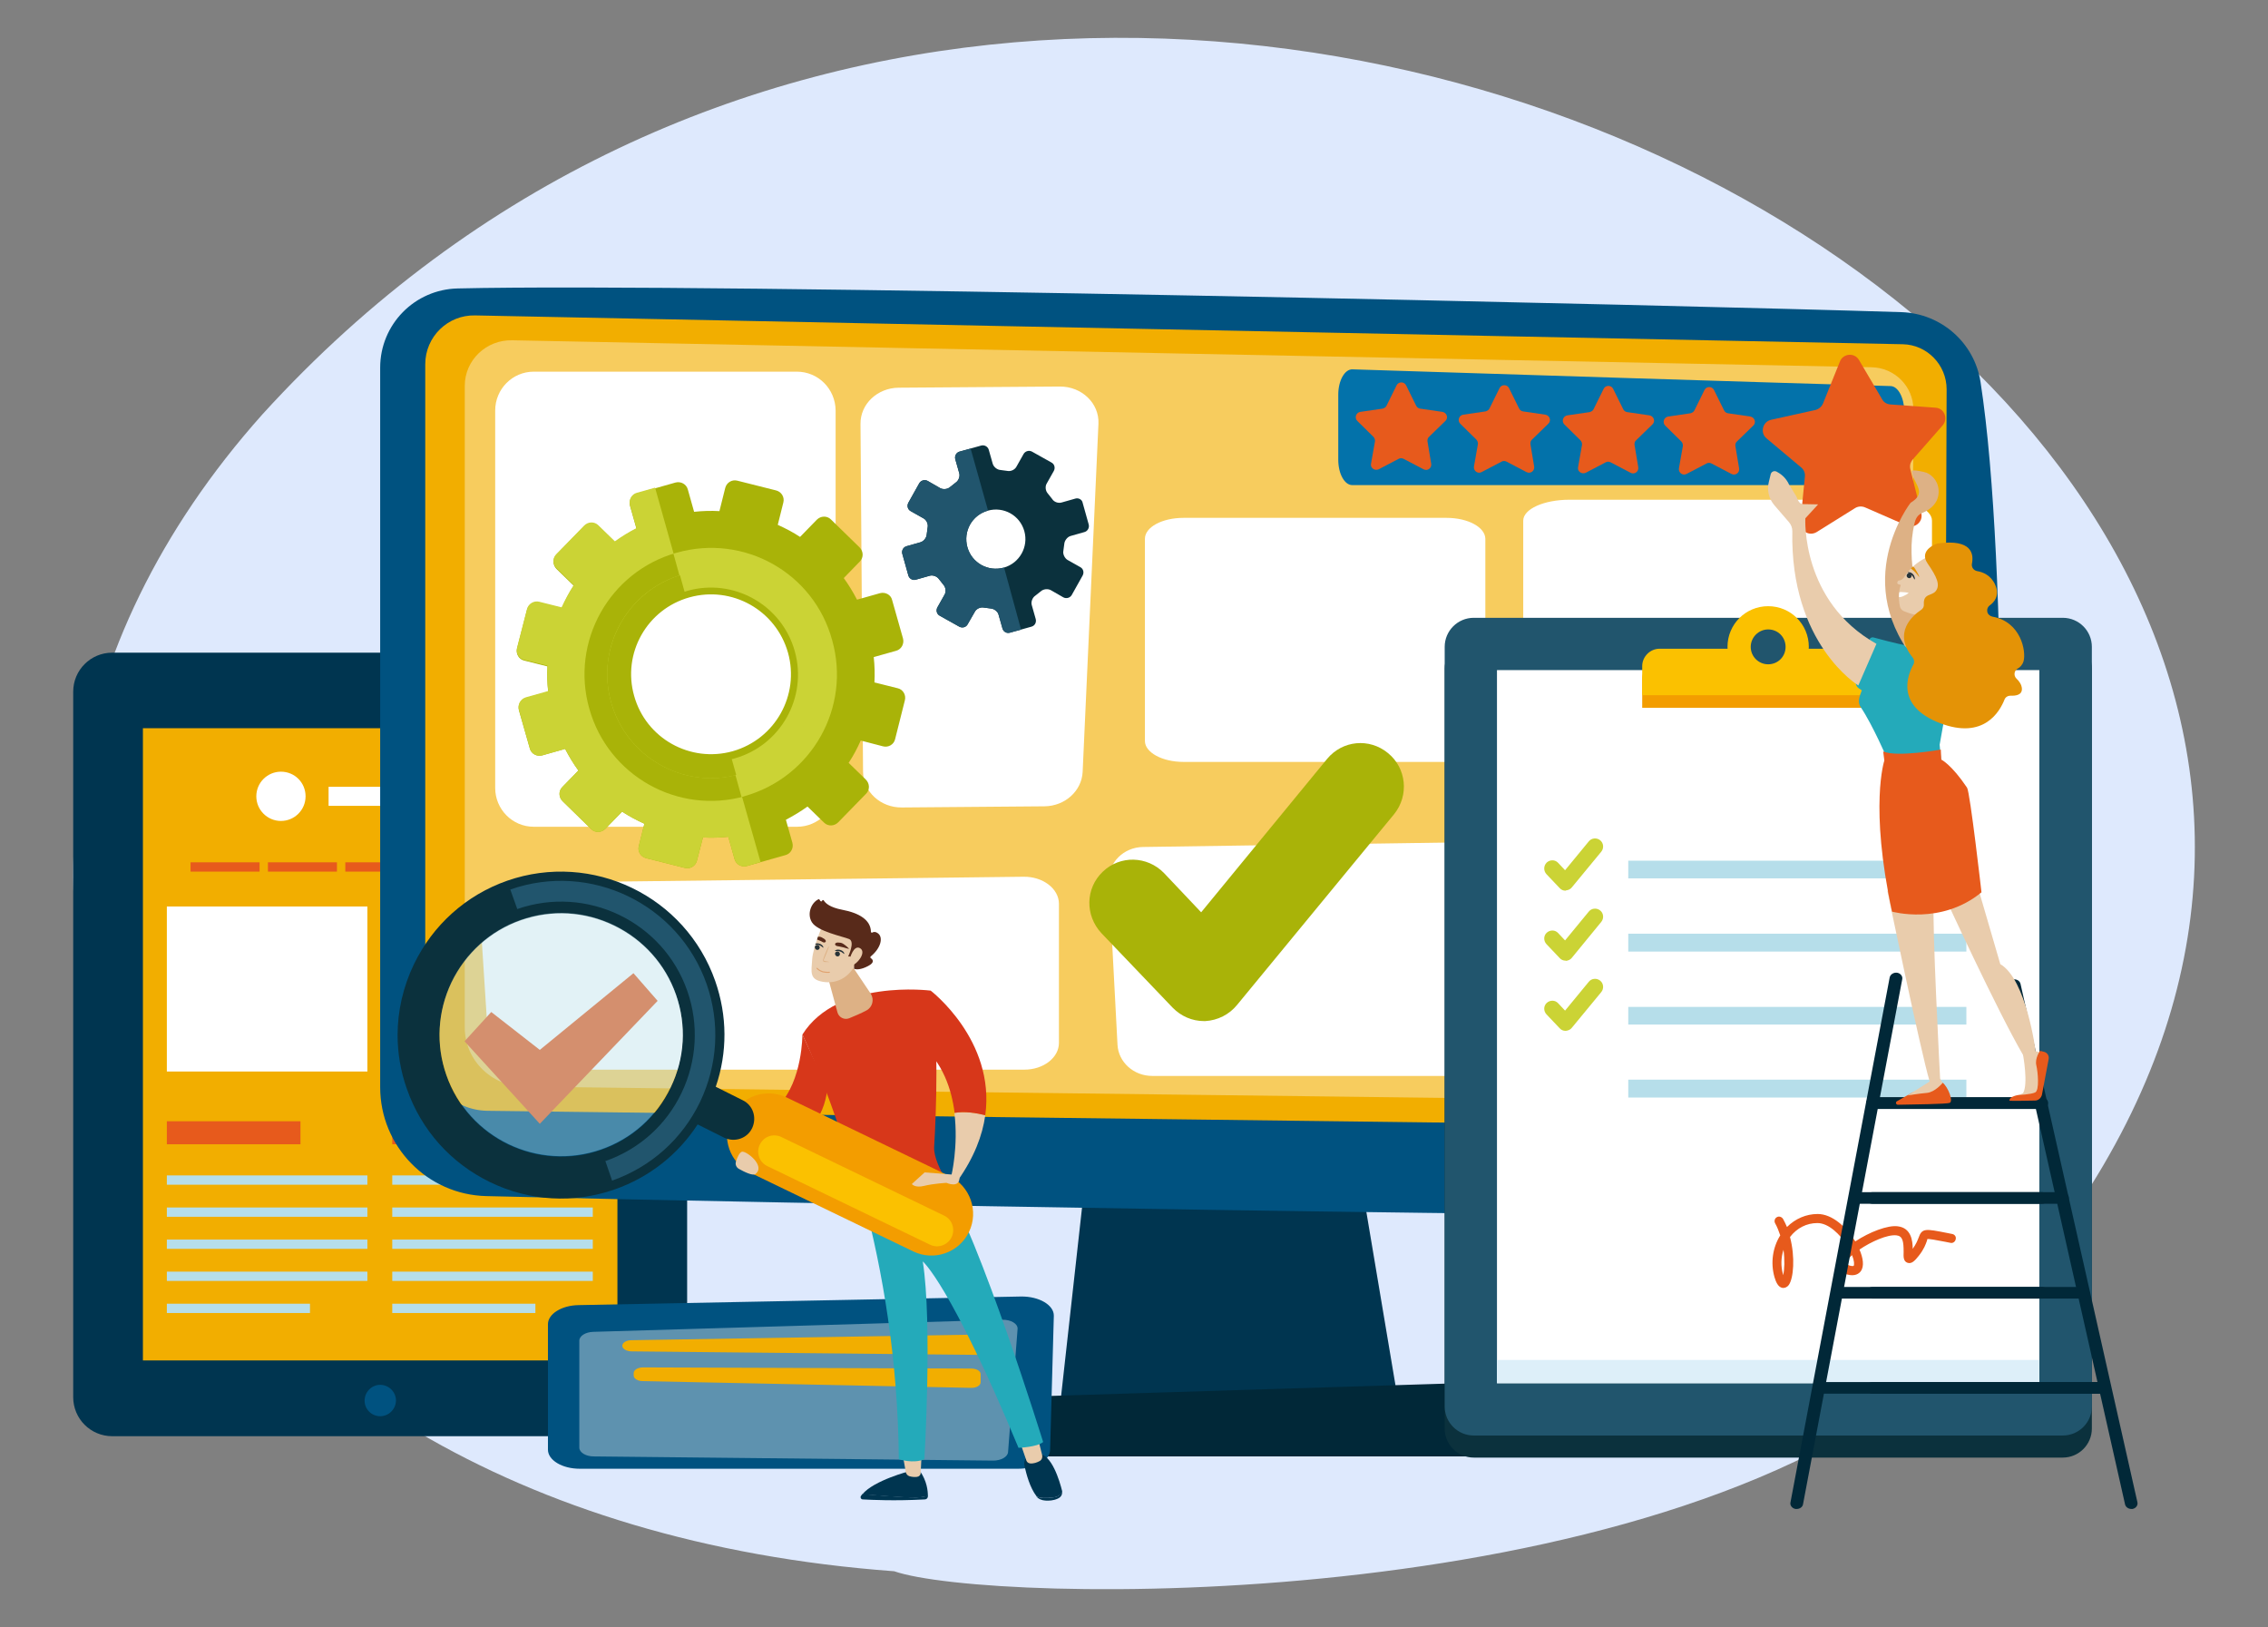 <?xml version="1.0" encoding="utf-8"?>
<!-- Generator: Adobe Illustrator 26.2.1, SVG Export Plug-In . SVG Version: 6.00 Build 0)  -->
<svg version="1.1" id="Слой_1" xmlns="http://www.w3.org/2000/svg" xmlns:xlink="http://www.w3.org/1999/xlink" x="0px" y="0px"
	 viewBox="0 0 976 700" style="enable-background:new 0 0 976 700;" xml:space="preserve">
<rect x="0" y="0" width="976" height="700" fill="#808080" stroke="none"/>
<style type="text/css">
	.st0{fill-rule:evenodd;clip-rule:evenodd;fill:#FFFFFF;}
	.st1{fill:#BF5E16;}
	.st2{fill:#FBD099;}
	.st3{fill:#4DBFD9;}
	.st4{fill:#A4D2E6;}
	.st5{fill:#E8721B;}
	.st6{fill:#744516;}
	.st7{fill:#E49306;}
	.st8{fill:#34495E;}
	.st9{fill:#C92A20;}
	.st10{fill:#1B2431;}
	.st11{fill:#653800;}
	.st12{fill:#1C90BF;}
	.st13{fill:#F5DF3C;}
	.st14{fill:#F8EF6C;}
	.st15{fill:#4F2517;}
	.st16{fill:#FFE9BA;}
	.st17{fill:#582A1A;}
	.st18{fill:#FED442;}
	.st19{fill:#FFFFFF;}
	.st20{fill:#9C603E;}
	.st21{fill:#BDC3C7;}
	.st22{fill:#CBD335;}
	.st23{fill:#FBC100;}
	.st24{fill:#EE8400;}
	.st25{fill:#D67003;}
	.st26{fill:#003550;}
	.st27{fill:#005280;}
	.st28{fill:#B6DEEA;}
	.st29{fill:#E0E0E0;}
	.st30{fill:#A9B308;}
	.st31{fill:#A0C2FF;}
	.st32{fill:#4385F5;}
	.st33{fill:#77A7FB;}
	.st34{fill:#F9B39A;}
	.st35{fill:#ECA402;}
	.st36{fill:#795547;}
	.st37{fill:#EA4D20;}
	.st38{fill:#F15723;}
	.st39{fill:#D3362D;}
	.st40{fill:#E75A1C;}
	.st41{fill:#62C1D0;}
	.st42{fill:#36A9B1;}
	.st43{fill:#0372AA;}
	.st44{clip-path:url(#SVGID_00000043459391524069231620000006853038417079721615_);fill:#00648C;}
	.st45{fill:#F0CA39;}
	.st46{clip-path:url(#SVGID_00000003808913625208915460000017927365305696884119_);fill:#E28C03;}
	.st47{fill:#F39D00;}
	.st48{clip-path:url(#SVGID_00000145740977568947803350000018336424905307037833_);fill:#9B9B05;}
	.st49{fill:#81C2DF;}
	.st50{clip-path:url(#SVGID_00000097467171621990894570000000761903908145738661_);fill:#70AEC4;}
	.st51{fill:#D7371A;}
	.st52{clip-path:url(#SVGID_00000127017706891849125530000016813263055316084642_);fill:#C42610;}
	.st53{fill:#BF220D;}
	.st54{fill:#0B313D;}
	.st55{fill:#264D61;}
	.st56{fill:#90C7D3;}
	.st57{fill:#DDEFF9;}
	.st58{fill:#CDE5E1;}
	.st59{fill:#004971;}
	.st60{fill:#24AABA;}
	.st61{fill:#66ADC6;}
	.st62{fill:#999999;}
	.st63{fill:#0E303F;}
	.st64{fill:#CCCCCC;}
	.st65{fill:#D1ECFB;}
	.st66{fill:#1D97A0;}
	.st67{fill:#C42914;}
	.st68{fill:#F2AE00;}
	.st69{fill:#37ADC7;}
	.st70{fill:#068389;}
	.st71{fill:#FD6120;}
	.st72{fill:#A6DAE9;}
	.st73{fill:#0B919F;}
	.st74{fill:#DEE9FD;}
	.st75{clip-path:url(#SVGID_00000106864876826360395630000018053852189882444443_);fill:#003550;}
	.st76{clip-path:url(#SVGID_00000106864876826360395630000018053852189882444443_);fill:#B6DEEA;}
	.st77{clip-path:url(#SVGID_00000106864876826360395630000018053852189882444443_);fill:#F39D00;}
	.st78{clip-path:url(#SVGID_00000106864876826360395630000018053852189882444443_);fill:#24AABA;}
	.st79{clip-path:url(#SVGID_00000106864876826360395630000018053852189882444443_);fill:#E7F3FE;}
	.st80{fill:#012838;}
	.st81{fill:#E9CCAC;}
	.st82{fill:#DDB185;}
	.st83{fill:#263238;}
	.st84{fill:none;stroke:#DB9A86;stroke-width:0.466;stroke-linecap:round;stroke-linejoin:round;stroke-miterlimit:10;}
	.st85{fill:#252425;}
	.st86{fill:#0090B4;}
	.st87{fill:none;stroke:#E0A26E;stroke-width:0.619;stroke-linecap:round;stroke-linejoin:round;stroke-miterlimit:10;}
	.st88{fill:#EBF3FA;}
	.st89{fill:#8CB7EA;}
	.st90{fill:#E88F62;}
	.st91{fill:#233862;}
	.st92{fill:#005B7F;}
	.st93{fill:#663F30;}
	.st94{fill:#1695A4;}
	.st95{fill:#15B0BF;}
	.st96{fill:#8A2730;}
	.st97{fill:none;stroke:#D8A887;stroke-width:0.5;stroke-linecap:round;stroke-linejoin:round;stroke-miterlimit:10;}
	.st98{fill:none;stroke:#D3A288;stroke-width:0.562;stroke-linecap:round;stroke-linejoin:round;stroke-miterlimit:10;}
	.st99{fill:none;stroke:#D3A288;stroke-width:0.508;stroke-linecap:round;stroke-linejoin:round;stroke-miterlimit:10;}
	.st100{fill:none;stroke:#D69887;stroke-width:0.5;stroke-linecap:round;stroke-linejoin:round;stroke-miterlimit:10;}
	.st101{opacity:0.4;fill:#81C2DF;}
	.st102{fill:#A3643A;}
	.st103{fill:#93532F;}
	.st104{fill:#011B23;}
	.st105{fill:#EA546B;}
	.st106{fill:#C6BEC5;}
	.st107{fill:#E8E8E8;}
	.st108{fill:#F7F7F7;}
	.st109{fill:#E1A26A;}
	.st110{fill:#E2A36A;}
	.st111{fill:#DBC067;}
	.st112{fill:#FDCB00;}
	.st113{fill:#333A4F;}
	.st114{fill:#F4E2D4;}
	.st115{fill:#995221;}
	.st116{fill:#2E3547;}
	.st117{fill:#F8E8DB;}
	.st118{fill:none;stroke:#E2976D;stroke-width:0.75;stroke-linecap:round;stroke-linejoin:round;stroke-miterlimit:10;}
	.st119{fill:none;stroke:#E0836E;stroke-width:0.5;stroke-linecap:round;stroke-linejoin:round;stroke-miterlimit:10;}
	.st120{fill:none;stroke:#DB9A86;stroke-width:0.75;stroke-linecap:round;stroke-linejoin:round;stroke-miterlimit:10;}
	.st121{fill:none;stroke:#DB9A86;stroke-width:0.784;stroke-linecap:round;stroke-linejoin:round;stroke-miterlimit:10;}
	.st122{opacity:0.37;fill:#FFFFFF;}
	.st123{opacity:0.5;fill:#FFFFFF;}
	.st124{clip-path:url(#SVGID_00000059995295304058071530000002425561853029292690_);fill:#00648C;}
	.st125{clip-path:url(#SVGID_00000072249585108056858770000003752833709500889993_);fill:#E28C03;}
	.st126{clip-path:url(#SVGID_00000096751137546436788780000008876784194866699967_);fill:#9B9B05;}
	.st127{clip-path:url(#SVGID_00000044173930220166590730000007136355576871681722_);fill:#70AEC4;}
	.st128{clip-path:url(#SVGID_00000054235101104057012170000005287057021643105671_);fill:#C42610;}
	.st129{fill:none;stroke:#DB9A86;stroke-width:0.413;stroke-linecap:round;stroke-linejoin:round;stroke-miterlimit:10;}
	.st130{fill:none;stroke:#003550;stroke-width:8.339;stroke-miterlimit:10;}
	
		.st131{clip-path:url(#SVGID_00000117661834446022744150000004913935310931317124_);fill-rule:evenodd;clip-rule:evenodd;fill:#FDD574;}
	
		.st132{clip-path:url(#SVGID_00000117661834446022744150000004913935310931317124_);fill-rule:evenodd;clip-rule:evenodd;fill:#A9B308;}
	.st133{fill-rule:evenodd;clip-rule:evenodd;fill:#E75A1C;}
	.st134{fill-rule:evenodd;clip-rule:evenodd;fill:#D7371A;}
	.st135{fill-rule:evenodd;clip-rule:evenodd;fill:#DDEFF9;}
	.st136{fill:none;stroke:#DB9A86;stroke-width:0.473;stroke-linecap:round;stroke-linejoin:round;stroke-miterlimit:10;}
	.st137{fill:none;stroke:#E0A26E;stroke-width:0.74;stroke-linecap:round;stroke-linejoin:round;stroke-miterlimit:10;}
	.st138{fill:#72ADC1;}
	.st139{fill:#21556D;}
	.st140{fill:none;stroke:#DD8C6F;stroke-width:0.475;stroke-linecap:round;stroke-linejoin:round;stroke-miterlimit:10;}
	.st141{fill:#61AEC9;}
	.st142{fill:none;stroke:#D8A887;stroke-width:0.75;stroke-linecap:round;stroke-linejoin:round;stroke-miterlimit:10;}
	.st143{fill:url(#SVGID_00000173857339194358928150000013647000920329420424_);}
	.st144{fill:url(#SVGID_00000011730877307429953280000004348912956343008659_);}
	.st145{fill:#EE9000;}
	.st146{fill:#005888;}
	.st147{clip-path:url(#SVGID_00000170240269869449514110000016716217023443266215_);fill:#FBC100;}
	.st148{clip-path:url(#SVGID_00000138540429107792564760000005041446385723417999_);fill:#A9B308;}
	.st149{clip-path:url(#SVGID_00000168079525854286041070000000269283588293427134_);fill:#A9B308;}
	.st150{fill:#FDE900;}
	.st151{clip-path:url(#SVGID_00000072991458356274862010000001310994239946462116_);fill:#EE8400;}
	.st152{fill:#FEC00F;}
	.st153{fill:#F99B1C;}
	.st154{fill:#4D4D4D;}
	.st155{fill:none;stroke:#E2976D;stroke-width:0.5;stroke-linecap:round;stroke-linejoin:round;stroke-miterlimit:10;}
	.st156{fill:#FCB63A;}
	.st157{fill:none;stroke:#36A9B1;stroke-width:18.324;stroke-linecap:round;stroke-linejoin:round;stroke-miterlimit:10;}
	.st158{fill:#2C5871;}
	.st159{fill:#BCD4F7;}
	.st160{fill:none;stroke:#FFFFFF;stroke-width:5.021;stroke-linecap:round;stroke-linejoin:round;stroke-miterlimit:10;}
	.st161{fill:none;stroke:#E75A1C;stroke-width:9.204;stroke-linecap:round;stroke-linejoin:round;stroke-miterlimit:10;}
	.st162{fill:none;stroke:#B6DEEA;stroke-width:6.694;stroke-linecap:round;stroke-linejoin:round;stroke-miterlimit:10;}
	.st163{fill:none;stroke:#E75A1C;stroke-width:10.18;stroke-linecap:round;stroke-linejoin:round;}
	
		.st164{fill:none;stroke:#E75A1C;stroke-width:10.18;stroke-linecap:round;stroke-linejoin:round;stroke-dasharray:21.825,21.825;}
	.st165{fill:url(#SVGID_00000121966667209672744050000011612742501917167280_);}
	.st166{fill:none;}
	.st167{opacity:0.4;fill:#B6DEEA;}
	.st168{fill:none;stroke:#E0A26E;stroke-width:0.47;stroke-linecap:round;stroke-linejoin:round;stroke-miterlimit:10;}
	.st169{fill:none;stroke:#003550;stroke-width:1.672;stroke-linecap:round;stroke-linejoin:round;stroke-miterlimit:10;}
	.st170{fill:#B9BD2F;}
	.st171{fill:#2C3E50;}
	.st172{fill:#95D8E9;}
	.st173{fill:#E2421E;}
	.st174{fill:#9EC8D8;}
	.st175{fill:#AAD8DC;}
	.st176{fill:url(#SVGID_00000075869370996506169780000016143572531654176914_);}
	.st177{fill:url(#SVGID_00000085959582976111880320000018160660809187395500_);}
	.st178{fill:none;stroke:#E0A26E;stroke-width:0.458;stroke-linecap:round;stroke-linejoin:round;stroke-miterlimit:10;}
	
		.st179{fill:none;stroke:#E75A1C;stroke-width:10.18;stroke-linecap:round;stroke-linejoin:round;stroke-miterlimit:10;stroke-dasharray:21.378;}
	.st180{fill:none;stroke:#D8A887;stroke-width:0.473;stroke-linecap:round;stroke-linejoin:round;stroke-miterlimit:10;}
	.st181{fill:#629FB9;}
	.st182{fill:#4A2C6A;}
	.st183{opacity:0.2;fill:#1695A4;}
	
		.st184{fill:none;stroke:#E75A1C;stroke-width:4.366;stroke-linecap:round;stroke-linejoin:round;stroke-miterlimit:10;stroke-dasharray:9.168;}
	.st185{fill:none;stroke:#D3A288;stroke-width:0.25;stroke-linecap:round;stroke-linejoin:round;stroke-miterlimit:10;}
	.st186{fill:none;stroke:#D69887;stroke-width:0.332;stroke-linecap:round;stroke-linejoin:round;stroke-miterlimit:10;}
	.st187{fill:none;stroke:#81C2DF;stroke-width:0.352;stroke-miterlimit:10;}
	.st188{fill:none;stroke:#FFFFFF;stroke-width:1.086;stroke-linecap:round;stroke-linejoin:round;stroke-miterlimit:10;}
	.st189{fill:none;stroke:#E75A1C;stroke-width:1.991;stroke-linecap:round;stroke-linejoin:round;stroke-miterlimit:10;}
	.st190{fill:none;stroke:#B6DEEA;stroke-width:1.448;stroke-linecap:round;stroke-linejoin:round;stroke-miterlimit:10;}
	.st191{fill:none;stroke:#E75A1C;stroke-width:2.202;stroke-linecap:round;stroke-linejoin:round;}
	.st192{fill:none;stroke:#E75A1C;stroke-width:2.202;stroke-linecap:round;stroke-linejoin:round;stroke-dasharray:4.866,4.866;}
	.st193{fill:url(#SVGID_00000000207453757770597990000003549575339328810421_);}
	.st194{fill:url(#SVGID_00000086693301662890756510000004611912600771378870_);}
</style>
<g>
	<path class="st74" d="M833.3,590.6C708.4,696.4,425,690,384.8,676c-325.6-24-449.9-298.3-271.9-497.7
		C482.3-227.8,1225.7,212.4,833.3,590.6z"/>
	<g>
		<g>
			<path class="st26" d="M278.8,280.8H48.3c-9.3,0-16.8,7.5-16.8,16.8v303.5c0,9.3,7.5,16.8,16.8,16.8h230.6
				c9.3,0,16.8-7.5,16.8-16.8V297.6C295.6,288.3,288.1,280.8,278.8,280.8z"/>
			<path class="st27" d="M163.6,609.3c-3.7,0-6.7-3-6.7-6.7c0-3.7,3-6.8,6.7-6.8c3.7,0,6.8,3,6.8,6.8
				C170.3,606.3,167.3,609.3,163.6,609.3z"/>
			<rect x="61.5" y="313.3" class="st68" width="204.2" height="272"/>
		</g>
		<g>
			<g>
				<rect x="141.4" y="338.5" class="st19" width="75.3" height="8.2"/>
				<path class="st19" d="M131.5,342.6c0,5.9-4.8,10.6-10.6,10.6c-5.9,0-10.6-4.8-10.6-10.6c0-5.9,4.8-10.6,10.6-10.6
					C126.8,332,131.5,336.7,131.5,342.6z"/>
			</g>
			<g>
				<rect x="215.2" y="371" class="st175" width="29.7" height="4"/>
				<rect x="181.9" y="371" class="st175" width="29.7" height="4"/>
				<rect x="148.6" y="371" class="st40" width="29.7" height="4"/>
				<rect x="115.3" y="371" class="st40" width="29.7" height="4"/>
				<rect x="82" y="371" class="st40" width="29.7" height="4"/>
			</g>
			<g>
				<rect x="71.8" y="390" class="st19" width="86.3" height="71"/>
				<rect x="168.8" y="390" class="st23" width="86.3" height="71"/>
				<g>
					<rect x="71.8" y="505.7" class="st28" width="86.3" height="4"/>
					<rect x="71.8" y="519.5" class="st28" width="86.3" height="4"/>
					<rect x="71.8" y="533.3" class="st28" width="86.3" height="4"/>
					<rect x="71.8" y="547.1" class="st28" width="86.3" height="4"/>
					<rect x="71.8" y="560.9" class="st28" width="61.6" height="4"/>
					<rect x="71.8" y="482.4" class="st40" width="57.5" height="9.9"/>
				</g>
				<g>
					<rect x="168.8" y="505.7" class="st28" width="86.3" height="4"/>
					<rect x="168.8" y="519.5" class="st28" width="86.3" height="4"/>
					<rect x="168.8" y="533.3" class="st28" width="86.3" height="4"/>
					<rect x="168.8" y="547.1" class="st28" width="86.3" height="4"/>
					<rect x="168.8" y="560.9" class="st28" width="61.6" height="4"/>
					<rect x="168.8" y="482.4" class="st40" width="57.4" height="9.9"/>
				</g>
			</g>
		</g>
	</g>
	<g>
		<polygon class="st26" points="468.8,491.1 456.3,603.6 601.8,603.6 582.9,491.1 		"/>
		<path class="st27" d="M163.6,158.2v309.5c0,25.5,20.3,46.3,45.7,46.9c113,2.9,508.4,10,616,8.4c18.5-0.3,33.5-15.1,34-33.6
			c2.1-71.9,5.4-244.8-7-325c-2.6-16.9-16.9-29.5-34-30.1c-94.7-3-513.8-12.7-621.3-10.2C178.4,124.5,163.6,139.6,163.6,158.2z"/>
		<path class="st68" d="M183,156.7v294c0,14.9,11.9,27,26.8,27.2l600,7.4c14.7,0.2,26.8-11.6,26.9-26.4l1-291.4
			c0-10.5-8.4-19.2-18.9-19.4l-614.3-12.4C192.7,135.4,183,144.9,183,156.7z"/>
		<path class="st122" d="M200,166v276c0,14,11.4,25.3,25.5,25.5l571.3,7c14,0.2,25.5-10.9,25.6-24.8l1-273.5c0-9.9-8-18-18-18.2
			l-584.9-11.6C209.2,146.1,200,155,200,166z"/>
		<path class="st80" d="M633.2,626.6h-213c-5.8,0-10.1-4.1-9-8.5l2.7-10.8c0.8-3.3,4.4-5.6,8.6-5.8l205.3-6.4
			c4.4-0.1,8.4,2.2,9.3,5.6l4.9,17.2C643.4,622.4,639,626.6,633.2,626.6z"/>
	</g>
	<g>
		<path class="st19" d="M386.7,166.8l69.3-0.5c9.5-0.1,17.1,7.2,16.7,16l-6.8,149.8c-0.4,8.2-7.6,14.7-16.4,14.8l-61.4,0.5
			c-9.2,0.1-16.6-6.8-16.7-15.3l-1.1-149.7C370.2,173.8,377.6,166.9,386.7,166.8z"/>
		<path class="st19" d="M440.5,377.2l-219.3,2.6c-8.4,0.1-15.1,5.6-14.7,12.1l3.7,57.4c0.4,6.1,7,10.9,14.9,10.9h215.7
			c8.3,0,14.9-5.2,14.9-11.5v-60C455.6,382.3,448.8,377.1,440.5,377.2z"/>
		<path class="st19" d="M711.2,361.2l-219.3,3.2c-8.4,0.1-15.1,6.8-14.7,14.8l3.7,70.3c0.4,7.5,7,13.4,14.9,13.4h215.7
			c8.3,0,14.9-6.3,14.9-14.1v-73.5C726.4,367.4,719.6,361.1,711.2,361.2z"/>
		<path class="st19" d="M342.9,159.9H229.7c-9.2,0-16.6,7.5-16.6,16.7v162.4c0,9.2,7.4,16.7,16.6,16.7h113.3
			c9.2,0,16.6-7.5,16.6-16.7V176.6C359.5,167.3,352.1,159.9,342.9,159.9z"/>
		<path class="st19" d="M622.5,222.8H509.3c-9.2,0-16.6,4-16.6,9v87c0,4.9,7.4,9,16.6,9h113.3c9.2,0,16.6-4,16.6-9v-87
			C639.1,226.8,631.7,222.8,622.5,222.8z"/>
		<path class="st19" d="M811.4,215H675.4c-11,0-19.9,4-19.9,9v87c0,4.9,8.9,9,19.9,9h136.1c11,0,19.9-4,19.9-9v-87
			C831.4,219,822.4,215,811.4,215z"/>
	</g>
	<g>
		<path class="st27" d="M453.5,566.1l-1.6,57.7c-0.1,4.5-6.2,8.1-13.7,8.1H249.5c-7.6,0-13.7-3.7-13.7-8.2v-54
			c0-4.4,5.9-8.1,13.2-8.2l190.4-3.7C447.2,557.7,453.6,561.5,453.5,566.1z"/>
		<path class="st122" d="M437.9,571.8l-4.1,53c-0.2,2-3,3.6-6.4,3.6l-171.9-1.8c-3.4,0-6.2-1.7-6.2-3.8v-46c0-2,2.6-3.7,6-3.8
			l176-5.2C435,567.7,438.1,569.5,437.9,571.8z"/>
		<path class="st68" d="M424.2,576.7v3.8c0,1.3-1.8,2.4-4.1,2.4l-148.3-1.5c-2.2,0-4-1.1-4-2.4l0,0c0-1.3,1.7-2.4,3.9-2.4l148.3-2.4
			C422.3,574.3,424.2,575.4,424.2,576.7z"/>
		<path class="st68" d="M422,591.2v3.5c0,1.4-1.9,2.5-4.2,2.4l-141.2-2.9c-2.2,0-3.9-1.1-3.9-2.4v-1.1c0-1.3,1.8-2.4,4-2.4
			l141.2,0.5C420.2,588.8,422,589.8,422,591.2z"/>
	</g>
	<g>
		<g>
			<path class="st26" d="M371.1,642.8c5,0.4,13.6,1.1,20.4,1.4c4.1,0.2,6.4-0.2,7.8-0.8c0,0.2,0,0.3,0,0.4c0,0.7-0.6,1.3-1.3,1.3
				c-12.8,0.7-23.1,0.2-26.7,0c-0.8,0-1.2-0.9-0.8-1.5C370.6,643.5,370.9,643.1,371.1,642.8z"/>
			<path class="st26" d="M391.5,644.3c-6.8-0.3-15.4-1-20.4-1.4c4.9-6,20.4-10,20.4-10h4.4c3,4.3,3.4,8.5,3.4,10.7
				C398,644,395.6,644.4,391.5,644.3z"/>
			<path class="st81" d="M396.6,625.6l-0.4,8.1c0,0.9-0.7,1.6-1.6,1.7c-0.9,0.1-2,0.1-3.3-0.3c-0.8-0.3-1.3-0.9-1.5-1.7l-1.4-7.9
				H396.6z"/>
		</g>
		<g>
			<g>
				<path class="st26" d="M453.5,644.2c2.2-0.3,3.1-1.4,3.5-2.6c0,0,0,0,0,0c0.3,1.3-0.4,2.6-1.9,3.2c-1.8,0.8-3.7,0.9-5.2,0.8
					c-1.6-0.1-3.1-0.7-3.9-1.8l0,0C447.7,644.6,449.9,644.7,453.5,644.2z"/>
				<path class="st26" d="M443.4,625.6h3.6c5.5-0.1,9,11.5,10.1,16c-0.4,1.2-1.4,2.3-3.5,2.6c-3.6,0.5-5.9,0.4-7.5-0.4
					c-3-3.9-4.4-9.6-5.2-13C440.1,627,443.4,625.6,443.4,625.6z"/>
			</g>
			<path class="st81" d="M446.5,618.1l2,8c0.2,1-0.2,2-1.1,2.5c-1.1,0.6-2.7,1.2-4.2,1c-0.7-0.1-1.3-0.6-1.5-1.2l-2.9-8.4
				L446.5,618.1z"/>
		</g>
		<path class="st60" d="M448.9,620.4c-2.5,2.2-10.6,2.5-10.6,2.5c-29.2-70.2-41.2-80.2-41.2-80.2c4.2,26.5,0.7,85.1,0.7,85.1
			c-4.8,2.1-11,0-11,0c-0.4-43.4-7.1-81.2-14.9-111c19.8-0.4,30.3-7.2,33.7-9.9C422,533.5,448.9,620.4,448.9,620.4z"/>
		<path class="st51" d="M400.5,426.2c3.7,18.7,2.4,52.1,1.5,67.3c-0.2,4.3,2.7,10.2,5.2,14.3c0.4,0.6,0.1,1.4-0.5,1.8
			c-4,2.1-17.7,8.5-33.6,9.3c-1.1,0.1-2-0.7-2.3-1.7c-11.8-44-25.5-72.1-25.5-72.1C360.4,421,400.5,426.2,400.5,426.2z"/>
		<g>
			<path class="st81" d="M424,479.8c-1.2,8.7-4.8,18.2-11.9,28.2l-2.7-2.2c0,0,3.1-12.6,1.3-27C415.1,478,420.3,478.8,424,479.8z"/>
			<path class="st51" d="M396.3,449.2l4.2-23c0,0,27.9,21.3,23.5,53.6c-3.7-0.9-8.8-1.8-13.2-1C409.5,468.5,405.7,457.3,396.3,449.2
				z"/>
		</g>
		<g>
			<path class="st51" d="M345.3,445.1l10.8,23.2c-1.7,14-9.3,20.1-17.4,22.4c-0.5-6.4-2.1-11.5-3.6-15.1
				C345.4,464.9,345.3,445.1,345.3,445.1z"/>
			
				<linearGradient id="SVGID_00000168826988647595067860000017648628628268227203_" gradientUnits="userSpaceOnUse" x1="16019.221" y1="484.349" x2="16046.601" y2="484.349" gradientTransform="matrix(-1 0 0 1 16357.905 0)">
				<stop  offset="0" style="stop-color:#F9B776"/>
				<stop  offset="1" style="stop-color:#F47960"/>
			</linearGradient>
			<path style="fill:url(#SVGID_00000168826988647595067860000017648628628268227203_);" d="M335.1,475.6c1.5,3.6,3.1,8.7,3.6,15.1
				c-21.7,8.4-27.4-7.9-27.4-7.9l4-0.7C324.3,483.1,330.7,480.1,335.1,475.6z"/>
		</g>
		<path class="st82" d="M355.2,416.5l5.2,19.1c0.6,2.1,2.9,3.3,5,2.5c2.2-0.9,5.1-2.1,7.5-3.4c2.6-1.4,3.4-4.7,1.8-7.2l-10.8-16.1
			L355.2,416.5z"/>
	</g>
	<g>
		<path class="st81" d="M354.1,397.7c0,0-4.3,9.9-4.6,15.1c-0.3,5.2-1.4,8.6,4.6,9.6c6,1,11.1-1.9,13.8-7.1c0,0,4.3-8,3.3-11.2
			C370.3,400.8,354.1,397.7,354.1,397.7z"/>
		<path class="st17" d="M365.8,411.5h-0.8c0,0,3.1-6.4,0.4-7.5c-2.7-1.1-13.6-3.3-16-7.2c-2.3-3.7-0.2-8.5,2.8-9.9
			c0.2-0.1,0.4,0,0.5,0.2l0.3,0.5c0.2,0.3,0.7,0.3,0.8-0.1l0,0c0.1-0.3,0.5-0.4,0.7-0.1c0.7,1.2,2.7,3,7.9,4
			c7.4,1.4,12.3,4.4,12.4,9.5c0,0.3,0.4,0.5,0.6,0.3c0.5-0.3,1.4-0.5,2.6,0.5c2,1.7,1.2,6.1-3.3,9.8c-0.2,0.2-0.2,0.5,0,0.7
			c0.8,0.5,2,1.8-1.1,3.4c-3.2,1.7-5.1,1.5-5.8,1.3c-0.2,0-0.3-0.2-0.3-0.4l0.3-4.5c0-0.2-0.2-0.4-0.4-0.4H365.8z"/>
		<path class="st81" d="M365.7,412.5c0,0,1.6-6.3,4.5-4.5c2.8,1.8-1.5,7.1-3.7,7.3L365.7,412.5z"/>
	</g>
	<polygon class="st40" points="211.4,435.4 232.3,451.7 272.6,418.7 283,430.6 232.3,483.5 199.9,448 	"/>
	<path class="st43" d="M813.6,166.1c-33.3-0.9-197.9-6.1-231.6-7.2c-3.3-0.1-6.1,4.8-6.1,10.9v28c0,6,2.7,10.9,6,10.9h231.6
		c3.3,0,6-4.9,6-10.9v-20.8C819.4,171,816.8,166.2,813.6,166.1z"/>
	<g>
		<g>
			<path class="st54" d="M900.2,614.6c0,6.9-5.6,12.5-12.5,12.5H634.2c-6.9,0-12.5-5.6-12.5-12.5V287.7c0-6.9,5.6-12.5,12.5-12.5
				h253.5c6.9,0,12.5,5.6,12.5,12.5V614.6z"/>
			<path class="st139" d="M900.2,605.1c0,6.9-5.6,12.5-12.5,12.5H634.2c-6.9,0-12.5-5.6-12.5-12.5V278.3c0-6.9,5.6-12.5,12.5-12.5
				h253.5c6.9,0,12.5,5.6,12.5,12.5V605.1z"/>
			<rect x="644.2" y="288.3" class="st19" width="233.4" height="306.8"/>
			<rect x="644.2" y="585.1" class="st57" width="233.4" height="10"/>
			<path class="st47" d="M815.1,304.6V292c0-4.1-3.4-7.5-7.5-7.5h-93.4c-4.1,0-7.5,3.4-7.5,7.5v12.5H815.1z"/>
			<path class="st23" d="M815.1,299.1v-12.5c0-4.2-3.4-7.5-7.5-7.5h-93.4c-4.1,0-7.5,3.4-7.5,7.5v12.5H815.1z"/>
			<path class="st23" d="M778.4,278.3c0,9.7-7.8,17.5-17.5,17.5c-9.7,0-17.5-7.8-17.5-17.5c0-9.7,7.8-17.5,17.5-17.5
				C770.6,260.8,778.4,268.6,778.4,278.3z"/>
			<path class="st139" d="M768.4,278.3c0,4.2-3.3,7.5-7.5,7.5c-4.1,0-7.5-3.3-7.5-7.5c0-4.1,3.4-7.5,7.5-7.5
				C765.1,270.8,768.4,274.1,768.4,278.3z"/>
			<g>
				<rect x="700.7" y="370.3" class="st28" width="145.5" height="7.6"/>
				<rect x="700.7" y="401.7" class="st28" width="145.5" height="7.7"/>
				<rect x="700.7" y="433.2" class="st28" width="145.5" height="7.6"/>
				<rect x="700.7" y="464.5" class="st28" width="145.5" height="7.7"/>
			</g>
			<g>
				<path class="st22" d="M673.7,383.2c-1,0-1.9-0.4-2.5-1.1l-5.7-6c-1.3-1.4-1.3-3.6,0.1-5c1.4-1.3,3.6-1.3,4.9,0.1l3,3.2
					l10.2-12.4c1.2-1.5,3.4-1.7,4.9-0.5c1.5,1.2,1.7,3.4,0.5,4.9l-12.7,15.4c-0.6,0.8-1.6,1.2-2.6,1.3
					C673.8,383.2,673.8,383.2,673.7,383.2L673.7,383.2z"/>
			</g>
			<g>
				<path class="st22" d="M673.7,413.3c-1,0-1.9-0.4-2.5-1.1l-5.7-6c-1.3-1.4-1.3-3.6,0.1-4.9c1.4-1.3,3.6-1.3,4.9,0.1l3,3.2
					l10.2-12.4c1.2-1.5,3.4-1.7,4.9-0.5c1.5,1.2,1.7,3.4,0.5,4.9l-12.7,15.5c-0.6,0.8-1.6,1.2-2.6,1.3
					C673.8,413.3,673.8,413.3,673.7,413.3L673.7,413.3z"/>
			</g>
			<g>
				<path class="st22" d="M673.7,443.5c-1,0-1.9-0.4-2.5-1.1l-5.7-6c-1.3-1.4-1.3-3.6,0.1-4.9c1.4-1.3,3.6-1.3,4.9,0.1l3,3.2
					l10.2-12.4c1.2-1.5,3.4-1.7,4.9-0.5c1.5,1.2,1.7,3.4,0.5,4.9l-12.7,15.4c-0.6,0.8-1.6,1.2-2.6,1.3
					C673.8,443.5,673.8,443.5,673.7,443.5L673.7,443.5z"/>
			</g>
			<g>
				<path class="st40" d="M767.5,554.1c-0.2,0-0.3,0-0.4,0c-2-0.3-2.9-2.7-3.5-4.7c-1.7-6.1-0.8-12.6,2.5-17.9
					c-0.6-1.8-1.3-3.6-2.2-5.2c-0.5-0.9-0.2-2.1,0.7-2.6c0.9-0.6,2.1-0.2,2.7,0.7c0.6,1.1,1.2,2.3,1.7,3.5c3.6-3.6,8.3-5.6,13.2-5.6
					c6.4,0,12.4,5.8,15.8,11.2c0.1,0.2,0.3,0.4,0.4,0.6c6-4,14-7.1,18.3-6.5c5.7,0.7,6.4,6.1,6.4,9.7c1.5-2.1,2.1-3.7,2.5-4.7
					c1.5-4.3,2.9-4,12.5-2.1l2,0.4c1.1,0.2,1.8,1.2,1.5,2.3c-0.2,1-1.2,1.8-2.3,1.5l-2-0.4c-4.2-0.8-7.3-1.4-8-1.2
					c0.2-0.1,0,0.4-0.1,0.8c-0.5,1.4-1.2,3.5-3.5,6.4c-1.6,2-3,3.6-4.8,3c-1.8-0.6-1.8-2.5-1.7-4.7c0-4.5-0.4-6.8-3-7.1
					c-3.9-0.5-11,2.7-16,6.1c1.5,3.5,2.2,7.2,0.5,9.4c-0.7,0.9-2.4,2.3-5.9,1.3c-4.7-1.3-4.4-4.6-4.2-5.6c0.4-2,2.1-4.2,4.6-6.2
					c-0.2-0.3-0.4-0.6-0.5-0.9c-2.8-4.4-7.7-9.4-12.6-9.4c-4.6,0-8.8,2.1-11.8,6c2.3,8.7,1.5,17.8-0.5,20.6
					C769.1,553.8,768.1,554.1,767.5,554.1L767.5,554.1z M767.5,537.7c-1.1,3.4-1.2,7.1-0.2,10.6c0,0.1,0.1,0.2,0.1,0.3
					C767.9,546.2,768.1,542.1,767.5,537.7L767.5,537.7z M797,540c-1.4,1.3-2.4,2.5-2.5,3.4c0,0.2-0.1,0.6,1.5,1.1
					c1.1,0.3,1.6,0.2,1.7,0.1C798,544.1,798,542.5,797,540L797,540z"/>
			</g>
		</g>
	</g>
	<g>
		<path class="st30" d="M518.1,439.3c-5.1,0-9.9-2.1-13.5-5.8l-30.6-32c-7.1-7.6-7-19.3,0.6-26.5c7.4-7.1,19.1-6.8,26.3,0.6l16,16.9
			l54.2-66c6.6-8,18.2-9.1,26.2-2.5c8,6.5,9.1,18.2,2.7,26.2l-67.6,82.1c-3.4,4.2-8.4,6.7-13.7,7
			C518.5,439.3,518.3,439.3,518.1,439.3L518.1,439.3z"/>
	</g>
	<g>
		<path class="st40" d="M593.3,201.9l8.6-4.5c0.7-0.4,1.5-0.3,2.1,0l8.6,4.5c1.7,0.9,3.6-0.5,3.3-2.4l-1.6-9.6
			c-0.1-0.7,0.1-1.5,0.7-2l7-6.8c1.4-1.3,0.6-3.6-1.3-3.9l-9.6-1.4c-0.7-0.1-1.4-0.6-1.7-1.3l-4.3-8.7c-0.8-1.7-3.3-1.7-4.1,0
			l-4.3,8.7c-0.3,0.7-1,1.1-1.7,1.3l-9.6,1.4c-1.9,0.3-2.6,2.6-1.3,3.9l6.9,6.8c0.5,0.5,0.8,1.3,0.7,2l-1.7,9.6
			C589.6,201.3,591.6,202.7,593.3,201.9z"/>
	</g>
	<g>
		<g>
			<path class="st47" d="M417,530C417,530,417,530,417,530c-4.3,9-15.1,12.7-24,8.4l-70-33.8c-8.9-4.3-12.7-15-8.4-24c0,0,0,0,0,0
				c4.3-9,15.1-12.7,24-8.4l70,33.8C417.5,510.3,421.3,521.1,417,530L417,530z"/>
			<path class="st23" d="M409.5,532.3c-1.7,3.4-5.8,4.9-9.3,3.2l-70-33.8c-3.5-1.7-4.9-5.8-3.2-9.3c1.7-3.5,5.8-4.9,9.3-3.2l70,33.8
				C409.7,524.6,411.2,528.8,409.5,532.3L409.5,532.3z"/>
			<path class="st54" d="M307.8,422.1c-12.8-36.6-52.9-55.9-89.5-43.2c-17.7,6.2-32,19-40.2,36c-4.6,9.6-7,20-7,30.4
				c0,7.8,1.3,15.6,4,23.2c6.2,17.7,18.9,31.9,35.8,40.1c16.9,8.2,36,9.3,53.7,3.1c14.8-5.2,27.2-15,35.6-27.9
				c1.7-2.5,3.2-5.2,4.5-8c1.3-2.7,2.4-5.4,3.3-8.2C313.1,452.8,313,437,307.8,422.1z M192.1,462.6c-4.6-13.1-3.8-27.3,2.2-39.9
				c6.1-12.6,16.7-22.2,29.9-26.8c13.2-4.6,27.4-3.8,40,2.3c12.6,6.1,22.1,16.7,26.7,29.8c4.6,13.1,3.8,27.3-2.3,39.9
				c-6.1,12.7-16.7,22.2-29.9,26.8C231.5,504.2,201.6,489.8,192.1,462.6z"/>
			<path class="st167" d="M288.6,467.7c-6.1,12.7-16.7,22.2-29.9,26.8c-27.2,9.5-57.1-4.9-66.6-32.1c-4.6-13.1-3.8-27.3,2.2-39.9
				c6.1-12.6,16.7-22.2,29.9-26.8c13.2-4.6,27.4-3.8,40,2.3c12.6,6.1,22.1,16.7,26.7,29.8C295.4,441,294.6,455.1,288.6,467.7z"/>
			<g>
				<path class="st54" d="M323.7,485.3c-2.1,4.5-7.5,6.3-12,4.2l-14.4-7.2c-4.5-2.2-6.3-7.5-4.2-12l0,0c2.2-4.5,7.5-6.4,12-4.2
					l14.4,7.2C324,475.4,325.8,480.7,323.7,485.3C323.7,485.2,323.7,485.2,323.7,485.3z"/>
			</g>
			<g>
				<path class="st139" d="M219.6,382.7c34.5-12.1,72.4,6.2,84.5,40.7c5.8,16.7,4.8,34.6-2.8,50.6c-7.7,16-21.1,28-37.8,33.9
					c0,0-0.1,0-0.1,0l-2.9-8.4c0,0,0.1,0,0.1,0c14.5-5.1,26.1-15.5,32.7-29.3c6.6-13.8,7.5-29.4,2.5-43.8
					c-10.4-29.9-43.3-45.7-73.2-35.3L219.6,382.7L219.6,382.7z"/>
			</g>
		</g>
	</g>
	<g>
		<path class="st40" d="M637.6,203.1l8.6-4.5c0.7-0.4,1.5-0.3,2.1,0l8.6,4.5c1.7,0.9,3.6-0.5,3.3-2.4l-1.6-9.6
			c-0.1-0.7,0.1-1.5,0.7-2l7-6.8c1.4-1.3,0.6-3.6-1.3-3.9l-9.6-1.4c-0.7-0.1-1.4-0.6-1.7-1.3l-4.3-8.7c-0.8-1.7-3.3-1.7-4.1,0
			l-4.3,8.7c-0.3,0.7-1,1.1-1.7,1.3l-9.6,1.4c-1.9,0.3-2.6,2.6-1.3,3.9l6.9,6.8c0.5,0.5,0.8,1.3,0.7,2l-1.7,9.6
			C634,202.6,636,204,637.6,203.1z"/>
	</g>
	<g>
		<path class="st40" d="M682.4,203.4l8.6-4.5c0.7-0.4,1.5-0.3,2.1,0l8.6,4.5c1.7,0.9,3.6-0.5,3.3-2.4l-1.6-9.6
			c-0.1-0.7,0.1-1.5,0.7-2l7-6.8c1.4-1.3,0.6-3.6-1.3-3.9l-9.6-1.4c-0.7-0.1-1.4-0.6-1.7-1.3l-4.3-8.7c-0.8-1.7-3.3-1.7-4.1,0
			l-4.3,8.7c-0.3,0.7-1,1.1-1.7,1.3l-9.6,1.4c-1.9,0.3-2.6,2.6-1.3,3.9l6.9,6.8c0.5,0.5,0.8,1.3,0.7,2l-1.7,9.6
			C678.7,202.8,680.7,204.2,682.4,203.4z"/>
	</g>
	<g>
		<path class="st40" d="M725.8,203.9l8.6-4.5c0.7-0.4,1.5-0.3,2.1,0l8.6,4.5c1.7,0.9,3.6-0.5,3.3-2.4l-1.6-9.6
			c-0.1-0.7,0.1-1.5,0.7-2l7-6.8c1.4-1.3,0.6-3.6-1.3-3.9l-9.6-1.4c-0.7-0.1-1.4-0.6-1.7-1.3l-4.3-8.7c-0.8-1.7-3.3-1.7-4.1,0
			l-4.3,8.7c-0.3,0.7-1,1.1-1.7,1.3l-9.6,1.4c-1.9,0.3-2.6,2.6-1.3,3.9l6.9,6.8c0.5,0.5,0.8,1.3,0.7,2l-1.7,9.6
			C722.2,203.3,724.1,204.8,725.8,203.9z"/>
	</g>
	<g>
		<path class="st80" d="M773.2,649.2c1.3,0,2.5-0.8,2.7-2l42.7-225.9c0.3-1.3-0.8-2.6-2.2-2.8c-1.5-0.2-2.9,0.7-3.2,2l-42.7,225.9
			c-0.3,1.3,0.8,2.6,2.2,2.8C772.9,649.2,773.1,649.2,773.2,649.2z"/>
		<path class="st80" d="M917.2,649.2c0.2,0,0.4,0,0.5,0c1.5-0.3,2.4-1.6,2.1-2.9l-50.3-223c-0.3-1.3-1.7-2.2-3.2-1.9
			c-1.5,0.3-2.4,1.6-2.1,2.9l50.3,223C914.8,648.4,915.9,649.2,917.2,649.2z"/>
		<path class="st80" d="M805.8,477.1h72.9c1.5,0,2.7-1.1,2.7-2.5c0-1.4-1.2-2.5-2.7-2.5h-72.9c-1.5,0-2.7,1.1-2.7,2.5
			C803.1,476,804.3,477.1,805.8,477.1z"/>
		<path class="st80" d="M807.1,477.1h70.3c1.5,0,2.6-1.1,2.6-2.5c0-1.4-1.2-2.5-2.6-2.5h-70.3c-1.5,0-2.6,1.1-2.6,2.5
			C804.5,476,805.7,477.1,807.1,477.1z"/>
		<path class="st80" d="M805.8,517.9h72.9c1.5,0,2.7-1.1,2.7-2.5c0-1.4-1.2-2.5-2.7-2.5h-72.9c-1.5,0-2.7,1.1-2.7,2.5
			C803.1,516.8,804.3,517.9,805.8,517.9z"/>
		<path class="st80" d="M799.2,517.9h88.4c1.5,0,2.7-1.1,2.7-2.5c0-1.4-1.2-2.5-2.7-2.5h-88.4c-1.5,0-2.7,1.1-2.7,2.5
			C796.4,516.8,797.7,517.9,799.2,517.9z"/>
		<path class="st80" d="M805.8,558.7h72.9c1.5,0,2.7-1.1,2.7-2.5c0-1.4-1.2-2.5-2.7-2.5h-72.9c-1.5,0-2.7,1.1-2.7,2.5
			C803.1,557.7,804.3,558.7,805.8,558.7z"/>
		<path class="st80" d="M790.7,558.7h105.8c1.5,0,2.7-1.1,2.7-2.5c0-1.4-1.2-2.5-2.7-2.5H790.7c-1.5,0-2.7,1.1-2.7,2.5
			C788,557.7,789.2,558.7,790.7,558.7z"/>
		<path class="st80" d="M805.8,599.6h99.3c1.5,0,2.7-1.1,2.7-2.5c0-1.4-1.2-2.5-2.7-2.5h-99.3c-1.5,0-2.7,1.1-2.7,2.5
			C803.1,598.5,804.3,599.6,805.8,599.6z"/>
		<path class="st80" d="M783.9,599.6h121.2c1.5,0,2.7-1.1,2.7-2.5c0-1.4-1.2-2.5-2.7-2.5H783.9c-1.5,0-2.7,1.1-2.7,2.5
			C781.2,598.5,782.4,599.6,783.9,599.6z"/>
	</g>
	<g>
		<g>
			<path class="st40" d="M781.8,228.9l16.5-10.3c1.3-0.8,2.9-0.9,4.3-0.3l17.9,7.8c3.5,1.5,7.2-1.6,6.3-5.3l-4.7-18.9
				c-0.4-1.5,0-3,1-4.2L836,183c2.5-2.9,0.7-7.4-3.1-7.6l-19.4-1.4c-1.5-0.1-2.9-0.9-3.6-2.3l-9.9-16.8c-1.9-3.3-6.8-2.9-8.2,0.6
				l-7.3,18.1c-0.6,1.4-1.8,2.4-3.3,2.8l-19,4.2c-3.7,0.8-4.9,5.6-2,8l14.9,12.5c1.2,1,1.8,2.5,1.6,4l-1.9,19.4
				C774.4,228.4,778.5,230.9,781.8,228.9z"/>
		</g>
		<g>
			<path class="st82" d="M822.2,216.3c0,0-27.1,34.7,3.8,70c0,0,11.6-1.1,11.6-1.1c-0.7,0.1-3.4-6.2-3.7-6.8
				c-2.8-5.7-5.3-11.6-7.2-17.6c-2.4-7.5-4-15.3-4.1-23.2c-0.1-4.1,0.3-8.1,1.2-12.1c0.5-2.3,1.3-4,3.6-4.9c2.4-1,4.7-2.7,5.9-5
				c1.2-2.3,1.3-5.2,0.3-7.6c-0.9-2.1-2.5-3.7-4.5-4.6c-0.7-0.3-6.3-1.6-6.3-0.7c0,2.2,1.4,4.2,2.3,6.2
				C826.8,212.5,825.3,214.4,822.2,216.3z"/>
			<path class="st81" d="M837.1,386.2c0,0,22,47.9,33.5,67.7c0,0,2.3,12.5,0,16.4l-2,0.9l9.1-0.3c0,0,0.8-16.8,0.2-17.7
				c-0.6-0.9-1.9-0.9-1.9-0.9s-3.9-30.9-15.2-37.5l-11-37.7L837.1,386.2z"/>
			<path class="st40" d="M864.7,473.5c0,0.2,7.1,0.1,11,0c1.4,0,2.6-1,3-2.4l2.9-15.4c0.3-1.5-0.6-2.9-2.1-3.2l-1.6-0.4
				c0,0-2.3,3.2-1.6,6.2c0.7,3,1.4,10.8-0.5,11.7c-1.9,0.9-7.2,1.1-7.2,1.1S864.8,471.6,864.7,473.5z"/>
			<path class="st40" d="M816.3,473.8c-0.7,0.4-0.4,1.5,0.4,1.5c6.5-0.1,21-0.3,22.3-0.8c1.7-0.7-0.6-6.7-3-8.7l-13.2,4.3
				L816.3,473.8z"/>
			<path class="st81" d="M812.2,383.2c0,0,14.2,68.7,18.2,82.1l-9.5,6c0,0,4.8-0.8,8.3-1.1c3.5-0.3,6.8-4.3,6.8-4.3l-1.1-1.8
				c0,0-3.6-68.3-2.7-76L812.2,383.2z"/>
			<path class="st60" d="M806.4,274.3c5.4,1.5,23.9,6.4,35.4,6.2l-7.1,39.9l0.6,6.5l-23-0.1c0,0-6.5-15.1-11.6-22.6
				c-1.5-2.2-0.4-4.8,0.5-7.2l-1.2-0.8c-1.2-0.8-1.7-2.2-1.2-3.6l5.6-17.2C804.6,274.5,805.5,274,806.4,274.3z"/>
			<path class="st40" d="M810.4,323.3l0.5,3.9c0,0-6.5,19.5,3.3,65c0,0,21.1,6,38.5-8.3c0,0-4.9-43-6.2-45
				c-6.7-10-11.1-12.1-11.1-12.1l-0.2-4.3C835,322.5,816.4,325.9,810.4,323.3z"/>
			
				<linearGradient id="SVGID_00000110466803304304208340000018328828397256997525_" gradientUnits="userSpaceOnUse" x1="5513.054" y1="271.628" x2="5527.605" y2="271.628" gradientTransform="matrix(1 0 0 1 -4693.688 0)">
				<stop  offset="0" style="stop-color:#F9B776"/>
				<stop  offset="1" style="stop-color:#F47960"/>
			</linearGradient>
			<path style="fill:url(#SVGID_00000110466803304304208340000018328828397256997525_);" d="M819.4,277.5
				c-0.1-0.1,4.8-14.8,4.8-14.8l7,0.6l2.7,16.6C833.9,280,822.9,282.2,819.4,277.5z"/>
			<path class="st81" d="M829.5,239.6c-0.5,0.3-15,6.3-11.9,21.3c0.2,0.9,0.8,1.6,1.6,2c2.1,0.9,6.7,2.6,12.2,2
				c7.6-0.8,12.6-14,12.4-17.9C843.6,243.2,834.1,236.7,829.5,239.6z"/>
			<path class="st7" d="M833.9,233.8c-0.4,0-8.4,2.8-4.4,8.6s5.5,9.2,3.6,11.8c-1.7,2.3-5.5,1-5.2,5.8c0.1,1-0.4,1.9-1.2,2.4
				c-3.6,2.4-12.3,9.8-3.6,20.5c0.7,0.9,0.8,2.1,0.3,3c-2.5,4.5-7.8,17.8,11.4,25.2c19,7.3,25.8-5.1,27.8-10.1
				c0.4-1.1,1.5-1.7,2.6-1.7c2.1,0.1,5-0.2,4.9-3c-0.1-1.7-1.1-3.2-2.4-4.4c-1.2-1.2-1-3.3,0.5-4.2c1.1-0.6,2.1-1.6,2.6-3.2
				c1.2-4.3-1.1-17-13.4-19.2c-1-0.2-2.1-1.1-2.2-2.2c0,0,0,0,0,0c-0.2-1,0.2-2,1-2.6c2-1.4,4.5-4.3,2.4-8.9
				c-1.8-4.1-5.3-5.5-7.8-5.9c-1.5-0.3-2.5-1.7-2.2-3.2C849.4,238.4,848.7,231.8,833.9,233.8z"/>
			<path class="st81" d="M776.9,223c0,0-2,35.7,30.6,54l-7.8,17.9c0,0-29.4-17.8-28.4-66.4c0-1.4-0.5-2.7-1.4-3.8l-6.3-7.3
				c-2.4-2.8-3.3-6.5-2.4-10.1l0.8-3.3c0.3-1.1,1.5-1.6,2.5-1.1l0.7,0.4c2.1,1.2,3.7,3,4.7,5.2l3.1,5c1.1,2.6,1.4,3.6,4.2,3.4
				l5.2,0.1L776.9,223z"/>
		</g>
	</g>
	<g>
		<path class="st30" d="M378.7,255.2l-9.9,2.8c-1.7-3.3-3.6-6.4-5.7-9.3l6.9-7.1c1.7-1.7,1.6-4.4-0.1-6.1l-12.3-12
			c-1.7-1.7-4.4-1.6-6.1,0.1l-7.2,7.4c-3-2-6.3-3.7-9.6-5.2l2.4-9.6c0.6-2.3-0.8-4.6-3.1-5.2l-16.7-4.2c-2.3-0.6-4.6,0.8-5.2,3.1
			l-2.5,10c-3.6-0.2-7.3-0.1-10.9,0.3l-2.7-9.6c-0.6-2.3-3-3.6-5.3-3l-16.6,4.7c-2.3,0.6-3.6,3-3,5.3l2.8,9.9
			c-3.3,1.7-6.4,3.6-9.3,5.7l-7.1-6.9c-1.7-1.7-4.4-1.6-6.1,0.1l-12,12.3c-1.7,1.7-1.6,4.4,0.1,6.1l7.4,7.2c-2,3.1-3.7,6.3-5.2,9.6
			l-9.6-2.4c-2.3-0.6-4.7,0.8-5.3,3.1l-4.3,16.7c-0.6,2.3,0.8,4.7,3.1,5.2l10,2.5c-0.2,3.6-0.1,7.3,0.3,10.9l-9.6,2.7
			c-2.3,0.7-3.6,3-3,5.3L228,322c0.6,2.3,3,3.6,5.3,3l9.9-2.8c1.7,3.3,3.6,6.4,5.7,9.3l-6.9,7.1c-1.7,1.7-1.6,4.4,0.1,6.1l12.3,12
			c1.7,1.7,4.4,1.6,6.1-0.1l7.2-7.4c3.1,2,6.3,3.7,9.6,5.2l-2.4,9.6c-0.6,2.3,0.8,4.6,3.1,5.2l16.7,4.2c2.3,0.6,4.6-0.8,5.2-3.1
			l2.6-10c3.6,0.2,7.2,0.1,10.9-0.3l2.7,9.6c0.6,2.3,3,3.6,5.3,3l16.6-4.7c2.3-0.6,3.6-3,3-5.3l-2.8-9.9c3.2-1.7,6.4-3.6,9.3-5.7
			l7.1,6.9c1.7,1.7,4.4,1.6,6.1-0.1l12-12.3c1.7-1.7,1.6-4.4-0.1-6.1l-7.4-7.2c2-3,3.7-6.2,5.2-9.6l9.6,2.5c2.3,0.6,4.7-0.8,5.2-3.1
			l4.2-16.7c0.6-2.3-0.8-4.7-3.1-5.2l-10-2.5c0.2-3.6,0.1-7.3-0.3-10.9l9.6-2.7c2.3-0.6,3.6-3,3-5.3l-4.7-16.6
			C383.4,255.9,381,254.6,378.7,255.2z M315.3,323.2c-18.3,5.1-37.3-5.5-42.4-23.8c-5.2-18.3,5.5-37.3,23.8-42.4
			c18.3-5.1,37.2,5.5,42.4,23.8C344.2,299.1,333.6,318,315.3,323.2z"/>
		<path class="st22" d="M316.7,333.5c-23.3,5.8-47.1-8-53.7-31.3c-6.6-23.3,6.6-47.4,29.5-54.7l-10.6-37.7l-7.8,2.2
			c-2.3,0.6-3.6,3-3,5.3l2.8,9.9c-3.3,1.7-6.4,3.6-9.3,5.7l-7.1-6.9c-1.7-1.7-4.4-1.6-6.1,0.1l-12,12.3c-1.7,1.7-1.6,4.4,0.1,6.1
			l7.4,7.2c-2,3.1-3.7,6.3-5.2,9.6l-9.6-2.4c-2.3-0.6-4.7,0.8-5.3,3.1l-4.3,16.7c-0.6,2.3,0.8,4.7,3.1,5.2l10,2.5
			c-0.2,3.6-0.1,7.3,0.3,10.9l-9.6,2.7c-2.3,0.7-3.6,3-3,5.3L228,322c0.6,2.3,3,3.6,5.3,3l9.9-2.8c1.7,3.3,3.6,6.4,5.7,9.3l-6.9,7.1
			c-1.7,1.7-1.6,4.4,0.1,6.1l12.3,12c1.7,1.7,4.4,1.6,6.1-0.1l7.2-7.4c3.1,2,6.3,3.7,9.6,5.2l-2.4,9.6c-0.6,2.3,0.8,4.6,3.1,5.2
			l16.7,4.2c2.3,0.6,4.6-0.8,5.2-3.1l2.6-10c3.6,0.2,7.2,0.1,10.9-0.3l2.7,9.6c0.6,2.3,3,3.6,5.3,3l5.9-1.7L316.7,333.5z"/>
		<path class="st30" d="M291.2,237.8c-28.9,8.1-45.8,38.2-37.6,67.1c8.1,28.9,38.2,45.8,67.1,37.6c28.9-8.2,45.8-38.2,37.6-67.1
			C350.2,246.4,320.2,229.6,291.2,237.8z M318.1,333.1c-23.8,6.7-48.4-7.2-55.1-30.9c-6.7-23.8,7.1-48.4,30.9-55.1
			c23.8-6.7,48.4,7.1,55.1,30.9C355.7,301.8,341.9,326.4,318.1,333.1z"/>
		<path class="st22" d="M291.2,237.8c-0.5,0.1-1,0.3-1.4,0.4l2.6,9.4c0.5-0.2,0.9-0.3,1.4-0.5c23.8-6.7,48.4,7.1,55.1,30.9
			c6.7,23.7-7.1,48.4-30.9,55.1c-0.5,0.1-1,0.2-1.5,0.4l2.6,9.4c0.5-0.1,1-0.2,1.4-0.4c28.9-8.2,45.8-38.2,37.6-67.1
			C350.2,246.4,320.2,229.6,291.2,237.8z"/>
		<path class="st22" d="M293.6,246.3c-0.4,0.1-0.8,0.2-1.2,0.4l2.2,7.9c0.4-0.1,0.8-0.3,1.2-0.4c19.9-5.6,40.6,6,46.2,25.9
			c5.6,19.9-6,40.6-25.9,46.2c-0.4,0.1-0.8,0.2-1.2,0.3l2.2,7.8c0.4-0.1,0.8-0.2,1.2-0.3c24.2-6.8,38.3-32,31.5-56.2
			C343,253.5,317.9,239.4,293.6,246.3z"/>
		<path class="st54" d="M462.8,214.5l-6,1.7c-1.4,0.4-3.2-0.2-4-1.5l-1.9-2.4c-1-1.1-1.2-3-0.5-4.2l3.1-5.5c0.7-1.3,0.3-2.9-1-3.6
			l-8.4-4.7c-1.3-0.7-2.9-0.2-3.6,1l-3.1,5.5c-0.7,1.3-2.4,2.1-3.9,1.8l-3-0.4c-1.4-0.1-2.9-1.3-3.3-2.7l-1.7-6
			c-0.4-1.4-1.9-2.2-3.3-1.8l-9.3,2.6c-1.4,0.4-2.2,1.9-1.8,3.3l1.7,6c0.4,1.4-0.3,3.2-1.5,4l-2.4,1.9c-1.1,1-3,1.2-4.3,0.5
			l-5.4-3.1c-1.3-0.7-2.9-0.2-3.6,1l-4.7,8.4c-0.7,1.3-0.3,2.9,1,3.6l5.5,3.1c1.3,0.7,2.1,2.4,1.8,3.9l-0.4,3
			c-0.1,1.5-1.3,3-2.7,3.4l-6,1.7c-1.4,0.4-2.2,1.9-1.8,3.3l2.6,9.3c0.4,1.4,1.9,2.2,3.2,1.8l6-1.7c1.4-0.4,3.2,0.3,4,1.5l1.9,2.4
			c1,1.1,1.2,3,0.5,4.2l-3.1,5.5c-0.7,1.3-0.3,2.9,1,3.6l8.4,4.7c1.3,0.7,2.9,0.3,3.6-1l3.1-5.4c0.7-1.3,2.4-2.1,3.9-1.8l3,0.4
			c1.4,0.1,3,1.3,3.3,2.6l1.7,6c0.4,1.4,1.8,2.2,3.2,1.8l9.3-2.6c1.4-0.4,2.2-1.8,1.8-3.3l-1.7-6c-0.4-1.4,0.3-3.2,1.5-4l2.4-1.9
			c1.1-1,3-1.2,4.3-0.5l5.4,3.1c1.3,0.7,2.9,0.2,3.6-1l4.7-8.4c0.7-1.3,0.3-2.9-1-3.6l-5.5-3.1c-1.2-0.7-2.1-2.5-1.8-3.9l0.4-3
			c0.1-1.4,1.3-3,2.7-3.4l6-1.7c1.4-0.4,2.2-1.9,1.8-3.3l-2.6-9.3C465.7,215,464.2,214.1,462.8,214.5z M432,244.2
			c-6.8,1.9-13.8-2-15.7-8.8c-1.9-6.8,2-13.8,8.8-15.7c6.8-1.9,13.8,2,15.7,8.8C442.7,235.3,438.7,242.3,432,244.2z"/>
		<path class="st139" d="M432.1,244.2c0,0-0.1,0-0.1,0c-6.8,1.9-13.8-2-15.7-8.8c-1.9-6.8,2-13.8,8.8-15.7c0,0,0.1,0,0.1,0
			l-7.5-26.7l-4.8,1.3c-1.4,0.4-2.2,1.9-1.8,3.3l1.7,6c0.4,1.4-0.3,3.2-1.5,4l-2.4,1.9c-1.1,1-3,1.2-4.3,0.5l-5.4-3.1
			c-1.3-0.7-2.9-0.2-3.6,1l-4.7,8.4c-0.7,1.3-0.3,2.9,1,3.6l5.5,3.1c1.3,0.7,2.1,2.4,1.8,3.9l-0.4,3c-0.1,1.5-1.3,3-2.7,3.4l-6,1.7
			c-1.4,0.4-2.2,1.9-1.8,3.3l2.6,9.3c0.4,1.4,1.9,2.2,3.2,1.8l6-1.7c1.4-0.4,3.2,0.3,4,1.5l1.9,2.4c1,1.1,1.2,3,0.5,4.2l-3.1,5.5
			c-0.7,1.3-0.3,2.9,1,3.6l8.4,4.7c1.3,0.7,2.9,0.3,3.6-1l3.1-5.4c0.7-1.3,2.4-2.1,3.9-1.8l3,0.4c1.4,0.1,3,1.3,3.3,2.6l1.7,6
			c0.4,1.4,1.8,2.2,3.2,1.8l4.8-1.3L432.1,244.2z"/>
	</g>
	<path class="st81" d="M325.1,505.1c-1.1,0.9-4.8-0.9-7.1-2.2c-1.1-0.6-1.7-1.9-1.3-3.1c0.5-1.7,1.5-4,2.6-4.3
		C321.2,495.1,329.6,501.6,325.1,505.1z"/>
	<path class="st81" d="M410.5,505.4l-12.6-1l-5.5,5c0,0,1.3,1.8,5.3,0.8c4-1,9.6-1.3,9.6-1.3s5.6,2.5,5.6-2.2L410.5,505.4z"/>
	<g>
		<g>
			<g>
				<g>
					<g>
						<g>
							<path class="st83" d="M820.8,246.9c-0.4,0.4-0.4,1.1,0,1.5c0.4,0.4,1.1,0.5,1.5,0.1c0.4-0.4,0.4-1.1,0-1.5
								C821.8,246.5,821.2,246.5,820.8,246.9z"/>
						</g>
					</g>
				</g>
			</g>
		</g>
		<g>
			<g>
				<g>
					<g>
						<g>
							<g>
								<path class="st83" d="M820.9,246.3c0,0.2,1,0.3,1.8,1.2c0.8,0.8,1,1.8,1.2,1.8c0.1,0,0.2-0.3,0.1-0.7
									c-0.1-0.4-0.3-1.1-0.8-1.6c-0.5-0.5-1.1-0.8-1.6-0.8C821.2,246.1,820.9,246.2,820.9,246.3z"/>
							</g>
						</g>
					</g>
				</g>
			</g>
		</g>
	</g>
	<g>
		<g>
			<g>
				<g>
					<g>
						<g>
							<g>
								<path class="st83" d="M359.4,410c-0.2,0.5,0.1,1.1,0.6,1.4c0.6,0.2,1.2,0,1.4-0.6c0.2-0.5-0.1-1.1-0.6-1.4
									C360.2,409.2,359.6,409.5,359.4,410z"/>
							</g>
						</g>
					</g>
				</g>
			</g>
			<g>
				<g>
					<g>
						<g>
							<g>
								<g>
									<path class="st83" d="M359.3,409.1c0.1,0.2,1-0.1,2.1,0.2c1.1,0.3,1.7,1.2,1.9,1.1c0.1,0,0-0.3-0.2-0.7
										c-0.3-0.4-0.8-0.8-1.5-1c-0.7-0.2-1.3-0.2-1.8,0C359.4,408.9,359.2,409.1,359.3,409.1z"/>
								</g>
							</g>
						</g>
					</g>
				</g>
			</g>
		</g>
		<g>
			<g>
				<g>
					<g>
						<g>
							<g>
								<path class="st83" d="M350.7,407.2c-0.2,0.5,0.1,1.1,0.6,1.4c0.6,0.2,1.2,0,1.4-0.6c0.2-0.5-0.1-1.1-0.6-1.4
									C351.5,406.4,350.9,406.7,350.7,407.2z"/>
							</g>
						</g>
					</g>
				</g>
			</g>
			<g>
				<g>
					<g>
						<g>
							<g>
								<g>
									<path class="st83" d="M350.8,406.4c0.4,0,1,0,1.6,0.2c1.1,0.3,1.7,1.2,1.9,1.1c0.1,0,0-0.3-0.2-0.7c-0.3-0.4-0.8-0.8-1.5-1
										c-0.6-0.2-1.2-0.2-1.6,0L350.8,406.4z"/>
								</g>
							</g>
						</g>
					</g>
				</g>
			</g>
		</g>
		<g>
			<g>
				<g>
					<g>
						<g>
							<g>
								<path class="st82" d="M356.9,413.9c0-0.1-0.7-0.2-1.8-0.4c-0.3,0-0.5-0.1-0.6-0.3c-0.1-0.2,0.1-0.5,0.2-0.8
									c0.3-0.7,0.6-1.4,0.9-2.1c1.2-3,1.2-3.1,1.1-3.1c-0.1,0-0.3,0-1.5,3c-0.3,0.7-0.6,1.4-0.8,2.1c-0.1,0.3-0.3,0.7-0.2,1.1
									c0.1,0.2,0.3,0.4,0.4,0.4c0.2,0.1,0.3,0.1,0.5,0.1C356.3,413.9,356.9,413.9,356.9,413.9z"/>
							</g>
						</g>
					</g>
				</g>
			</g>
		</g>
		<path class="st17" d="M361.7,405.6c0.1,0,0.3,0.1,0.4,0.1c0.7,0.2,1.2,0.7,1.8,1.1c0.2,0.2,0.5,0.4,0.7,0.6
			c0.2,0.1,0.7,0.8,0.9,0.8c-0.8,0-1.7-0.4-2.5-0.6c-0.6-0.1-1.2-0.3-1.8-0.4c-0.4-0.1-1.1-0.1-1.5-0.4c-0.4-0.3-0.5-0.8,0-1.1
			C360.2,405.4,361,405.5,361.7,405.6z"/>
		<path class="st17" d="M352,403c0.5,0,1,0,1.4,0.2c0.1,0,0.2,0.1,0.4,0.2c0.6,0.3,1.3,0.7,1.5,1.2c0.3,0.5-0.2,0.9-0.6,0.9
			c-0.5,0-1-0.4-1.4-0.6c-0.6-0.2-1.2-0.5-1.7-0.7L352,403z"/>
		<path class="st178" d="M351.6,416.6c0.7,0.8,1.6,1.2,2.5,1.5c0.9,0.2,1.9,0.3,2.8,0.2"/>
	</g>
	<path class="st7" d="M824.9,246c0.2,0.4,0.4,0.7,0.6,1.1c0.2,0.4,0.4,0.8,0.4,1.2c-0.4-0.5-0.8-1.1-1.2-1.5c-0.7-0.9-1.3-1.3-2.1-2
		c0,0-0.4-0.2-0.3-0.2c0.1-0.1,0,0,0.1-0.1c0.2-0.2,0.5-0.5,0.6-0.6c0.2-0.2,0.4,0,0.7,0.2C824.2,244.7,824.5,245.4,824.9,246z"/>
	<path class="st81" d="M820,247.9c-0.4,0.4-0.9,0.9-1.3,1.2c-0.2,0.2-0.5,0.4-0.8,0.5c-0.2,0.1-0.4,0.1-0.6,0.1
		c-0.3,0.1-0.6,0.2-0.7,0.5s-0.2,0.6-0.1,0.8c0.2,0.4,0.9,0.5,1.3,0.6c0.6,0.2,1.2,0.7,1.8,0.5"/>
	<path class="st19" d="M821.4,255c-0.3,0.3-0.7,0.6-1,0.8c-0.2,0.1-0.6,0.3-1,0.5c-0.8,0.4-1.3,0.6-2.2,0.6c0-0.5,0-1.3,0.1-1.9
		c0-0.2,0.2-0.2,0.6-0.3c0.6,0,1.2,0.1,1.8,0.1c0.3,0,0.6,0.1,0.8,0.1C820.7,255,821.2,255,821.4,255z"/>
</g>
</svg>
